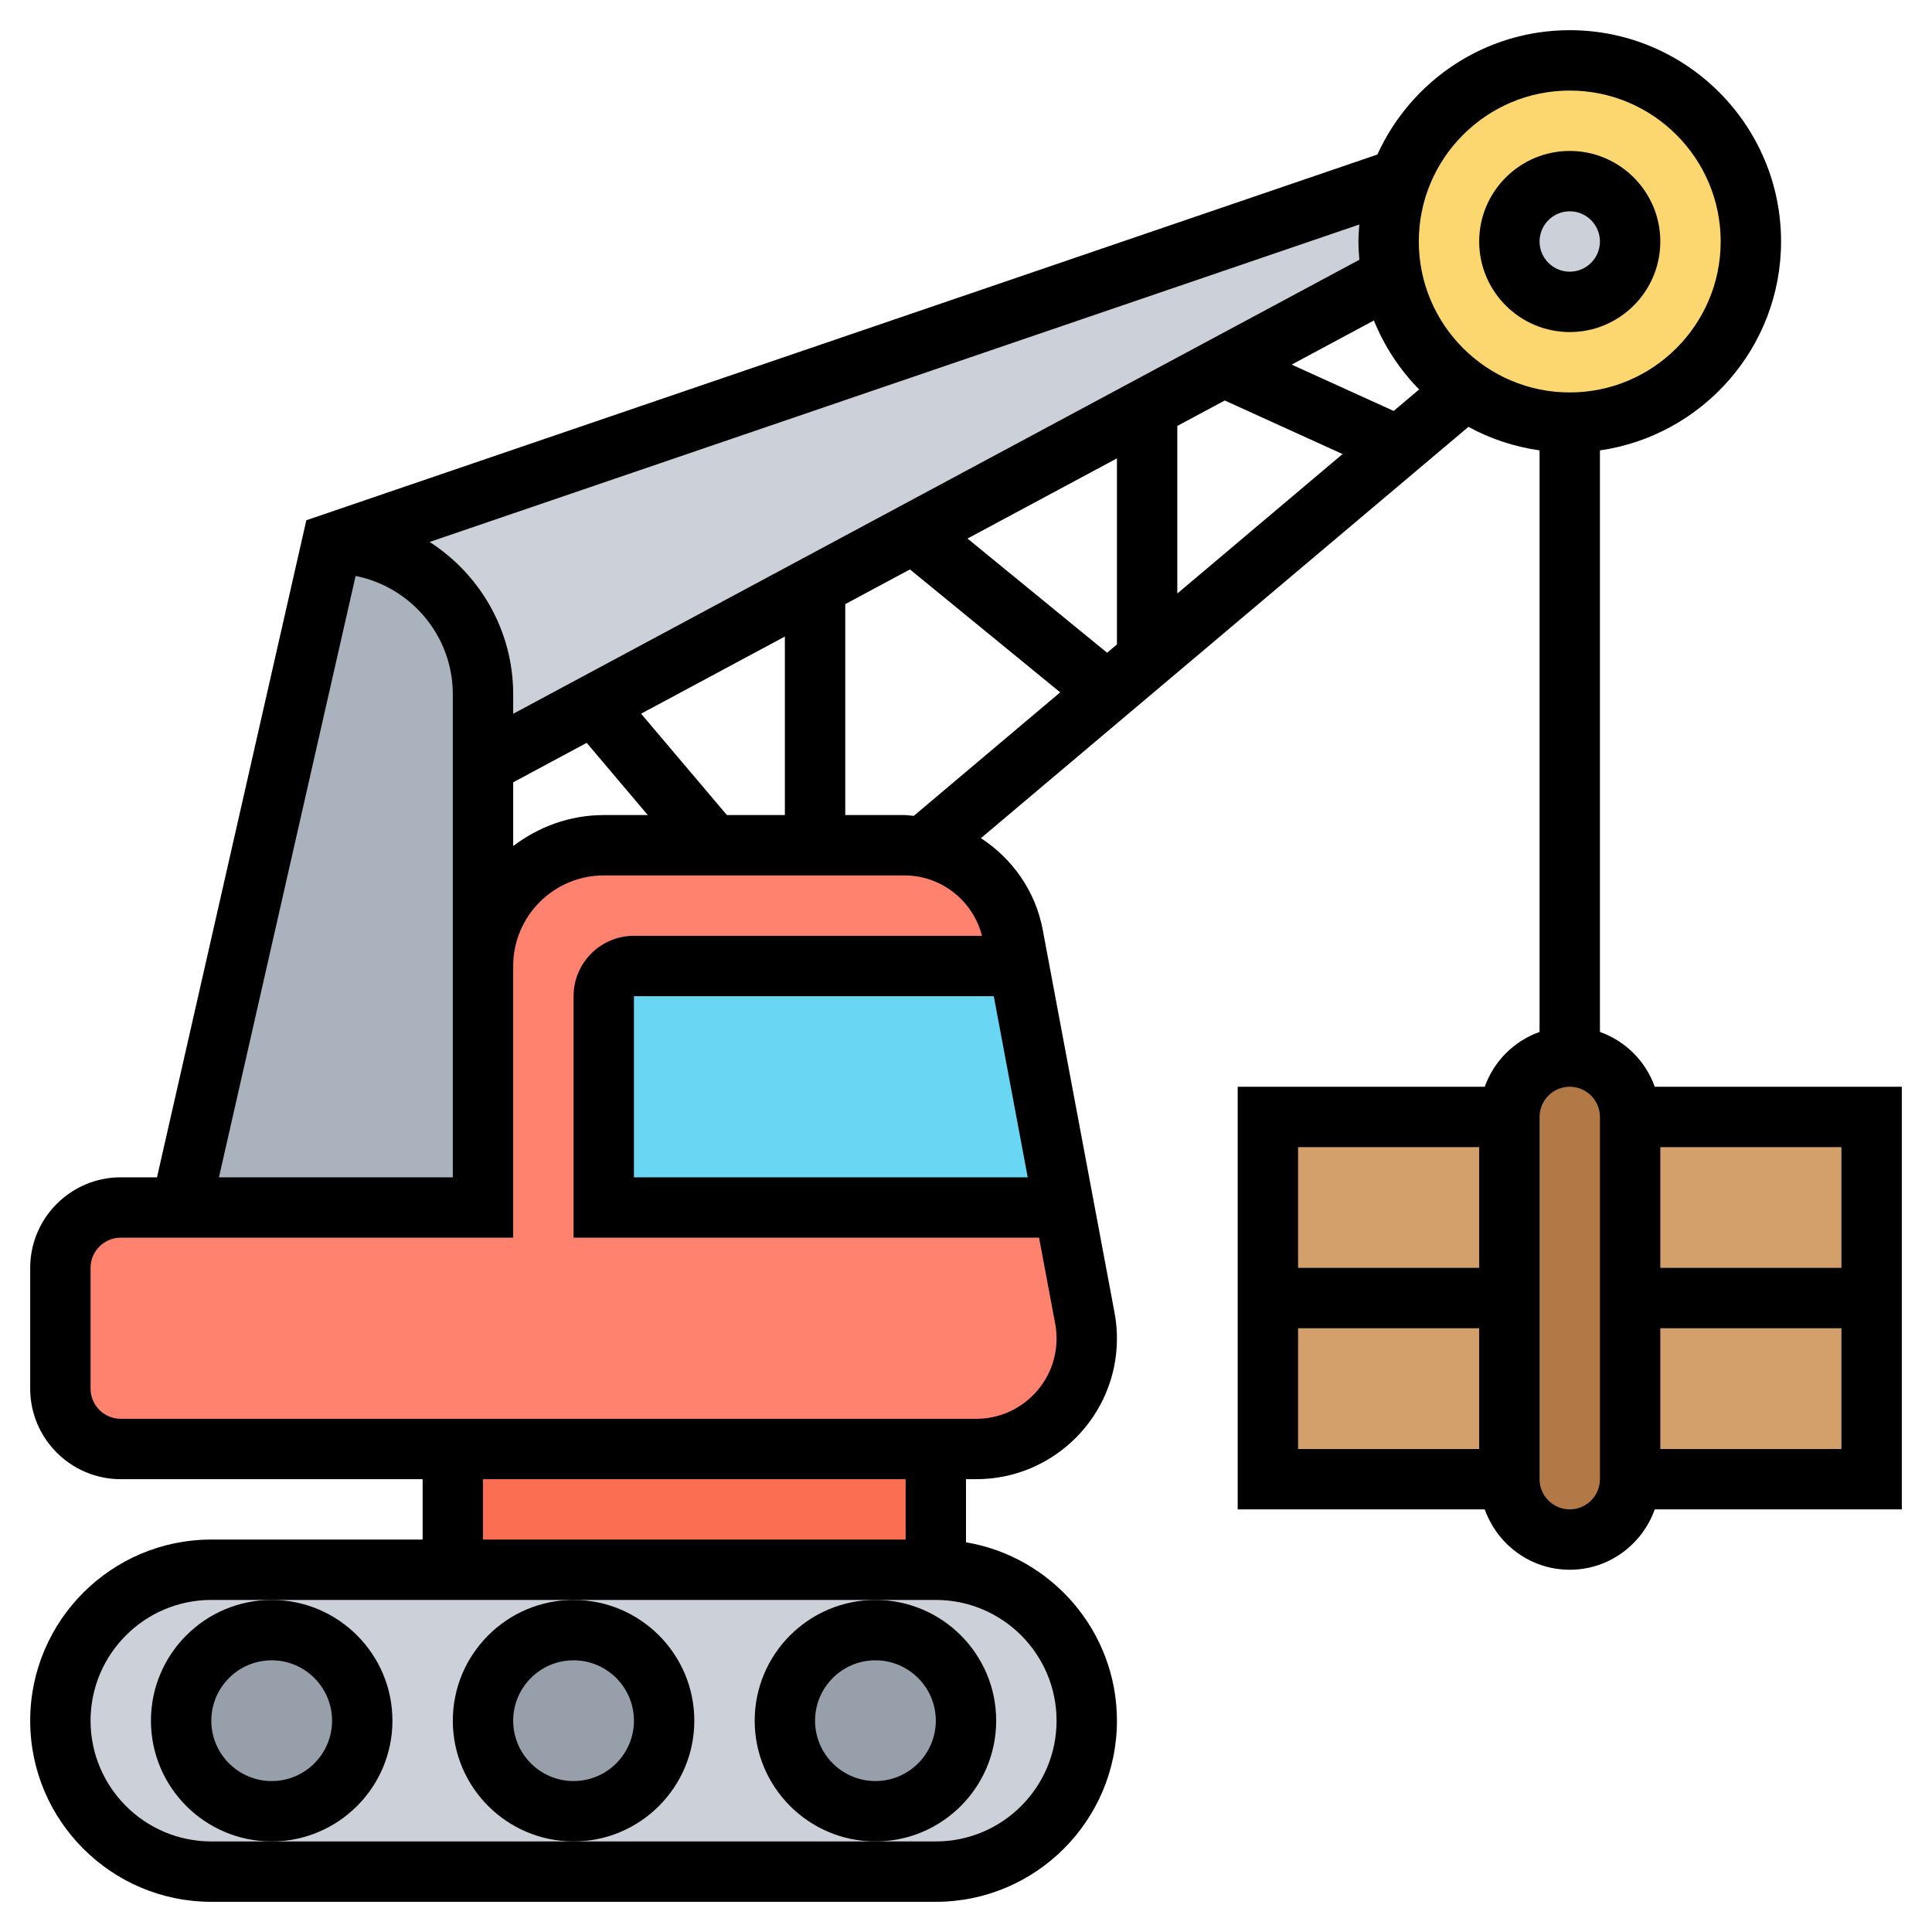 <svg id="Layer_5" enable-background="new 0 0 64 64" height="512" viewBox="0 0 64 64" width="512" xmlns="http://www.w3.org/2000/svg"><g><g><g><path d="m15 48h16v4h-16z" fill="#fc6e51"/></g><g><path d="m35.94 43.67-2.38-12.68c-.28-1.52-1.48-2.67-2.95-2.93h-.01c-.21-.04-.42-.06-.64-.06h-2.96-3.38-3.62c-2.21 0-4 1.79-4 4v8h-10-2c-1.1 0-2 .9-2 2v4c0 1.1.9 2 2 2h11 16 1.34c2.02 0 3.66-1.64 3.66-3.66 0-.23-.02-.45-.06-.67z" fill="#ff826e"/></g><g><path d="m33.75 32 1.5 8h-15.25v-7c0-.55.45-1 1-1z" fill="#69d6f4"/></g><g><path d="m31 62h-24c-2.76 0-5-2.24-5-5 0-1.38.56-2.63 1.46-3.54.91-.9 2.16-1.46 3.54-1.46h8 16c2.76 0 5 2.24 5 5 0 1.38-.56 2.63-1.46 3.54-.91.9-2.16 1.46-3.54 1.46z" fill="#ccd1d9"/></g><g><circle cx="29" cy="57" fill="#969faa" r="3"/></g><g><circle cx="19" cy="57" fill="#969faa" r="3"/></g><g><circle cx="9" cy="57" fill="#969faa" r="3"/></g><g><path d="m16 32v8h-10l5-22c2.76 0 5 2.24 5 5v2.32z" fill="#aab2bd"/></g><g><path d="m11 18 35.37-12.08c-.24.65-.37 1.35-.37 2.08 0 .4.04.79.11 1.16l-5.58 2.99-2.53 1.36-7.74 4.16-3.26 1.74v.01l-7.32 3.92-3.68 1.98v-2.32c0-2.76-2.24-5-5-5z" fill="#ccd1d9"/></g><g><path d="m52 2c3.31 0 6 2.69 6 6s-2.69 6-6 6c-1.29 0-2.48-.4-3.45-1.09-1.24-.87-2.13-2.21-2.44-3.75-.07-.37-.11-.76-.11-1.16 0-.73.13-1.43.37-2.08.85-2.29 3.05-3.92 5.63-3.92z" fill="#fcd770"/></g><g><circle cx="52" cy="8" fill="#ccd1d9" r="2"/></g><g><path d="m54 37h8v12h-8z" fill="#d3a06c"/></g><g><path d="m42 37h8v12h-8z" fill="#d3a06c"/></g><g><path d="m54 43v6c0 1.1-.9 2-2 2s-2-.9-2-2v-6-6c0-1.1.9-2 2-2 .55 0 1.05.22 1.41.59.37.36.59.86.59 1.41z" fill="#b27946"/></g></g><g><path d="m13 57c0-2.206-1.794-4-4-4s-4 1.794-4 4 1.794 4 4 4 4-1.794 4-4zm-4 2c-1.103 0-2-.897-2-2s.897-2 2-2 2 .897 2 2-.897 2-2 2z"/><path d="m23 57c0-2.206-1.794-4-4-4s-4 1.794-4 4 1.794 4 4 4 4-1.794 4-4zm-4 2c-1.103 0-2-.897-2-2s.897-2 2-2 2 .897 2 2-.897 2-2 2z"/><path d="m33 57c0-2.206-1.794-4-4-4s-4 1.794-4 4 1.794 4 4 4 4-1.794 4-4zm-4 2c-1.103 0-2-.897-2-2s.897-2 2-2 2 .897 2 2-.897 2-2 2z"/><path d="m54.816 36c-.302-.847-.969-1.514-1.816-1.816v-19.264c3.386-.488 6-3.401 6-6.92 0-3.86-3.141-7-7-7-2.832 0-5.271 1.694-6.372 4.119l-35.48 12.115-4.947 21.766h-1.201c-1.654 0-3 1.346-3 3v4c0 1.654 1.346 3 3 3h10v2h-7c-3.309 0-6 2.691-6 6s2.691 6 6 6h24c3.309 0 6-2.691 6-6 0-2.967-2.167-5.431-5-5.91v-2.09h.34c2.569 0 4.66-2.09 4.66-4.66 0-.29-.027-.579-.08-.859l-2.378-12.68c-.241-1.289-1.01-2.36-2.048-3.036l16.15-13.625c.718.394 1.514.659 2.356.78v19.264c-.847.302-1.514.969-1.816 1.816h-8.184v6 2 6h8.184c.414 1.161 1.514 2 2.816 2s2.402-.839 2.816-2h8.184v-6-2-6zm-2.816-33c2.757 0 5 2.243 5 5s-2.243 5-5 5-5-2.243-5-5 2.243-5 5-5zm-15.326 18.623-4.624-3.783 4.95-2.656v6.164zm2.326-7.513 1.571-.843 3.903 1.774-5.474 4.62zm3.788-2.032 2.724-1.462c.348.859.859 1.635 1.499 2.285l-.844.712zm2.243-3.473-28.031 15.04v-.645c0-2.118-1.106-3.979-2.768-5.047l30.797-10.516c-.015.186-.029.373-.029.563 0 .204.013.405.031.605zm-20.952 18.395-2.842-3.358 4.763-2.556v5.914zm-7.079-1.085 2.435-1.307 2.024 2.392h-1.459c-1.13 0-2.162.391-3 1.026zm-5.22-6.836c1.834.364 3.22 1.983 3.22 3.921v9 7h-7.747zm23.22 37.921c0 2.206-1.794 4-4 4h-2-10-10-2c-2.206 0-4-1.794-4-4s1.794-4 4-4h2 10 10 2c2.206 0 4 1.794 4 4zm-5-6h-14v-2h14zm2.34-4h-28.34c-.552 0-1-.449-1-1v-4c0-.551.448-1 1-1h13v-9c0-1.654 1.346-3 3-3h9.963c1.22 0 2.266.834 2.567 2h-11.53c-1.103 0-2 .897-2 2v8h15.42l.535 2.851c.03.161.045.325.045.489 0 1.467-1.193 2.66-2.66 2.66zm.58-14 1.125 6h-13.045v-6zm-2.957-6h-1.963v-6.987l2.143-1.15 4.977 4.072-4.85 4.092c-.104-.007-.203-.027-.307-.027zm13.037 11h6v4h-6zm0 6h6v4h-6zm10 5c0 .551-.448 1-1 1s-1-.449-1-1v-12c0-.551.448-1 1-1s1 .449 1 1zm8-1h-6v-4h6zm-6-6v-4h6v4z"/><path d="m52 11c1.654 0 3-1.346 3-3s-1.346-3-3-3-3 1.346-3 3 1.346 3 3 3zm0-4c.552 0 1 .449 1 1s-.448 1-1 1-1-.449-1-1 .448-1 1-1z"/></g></g></svg>